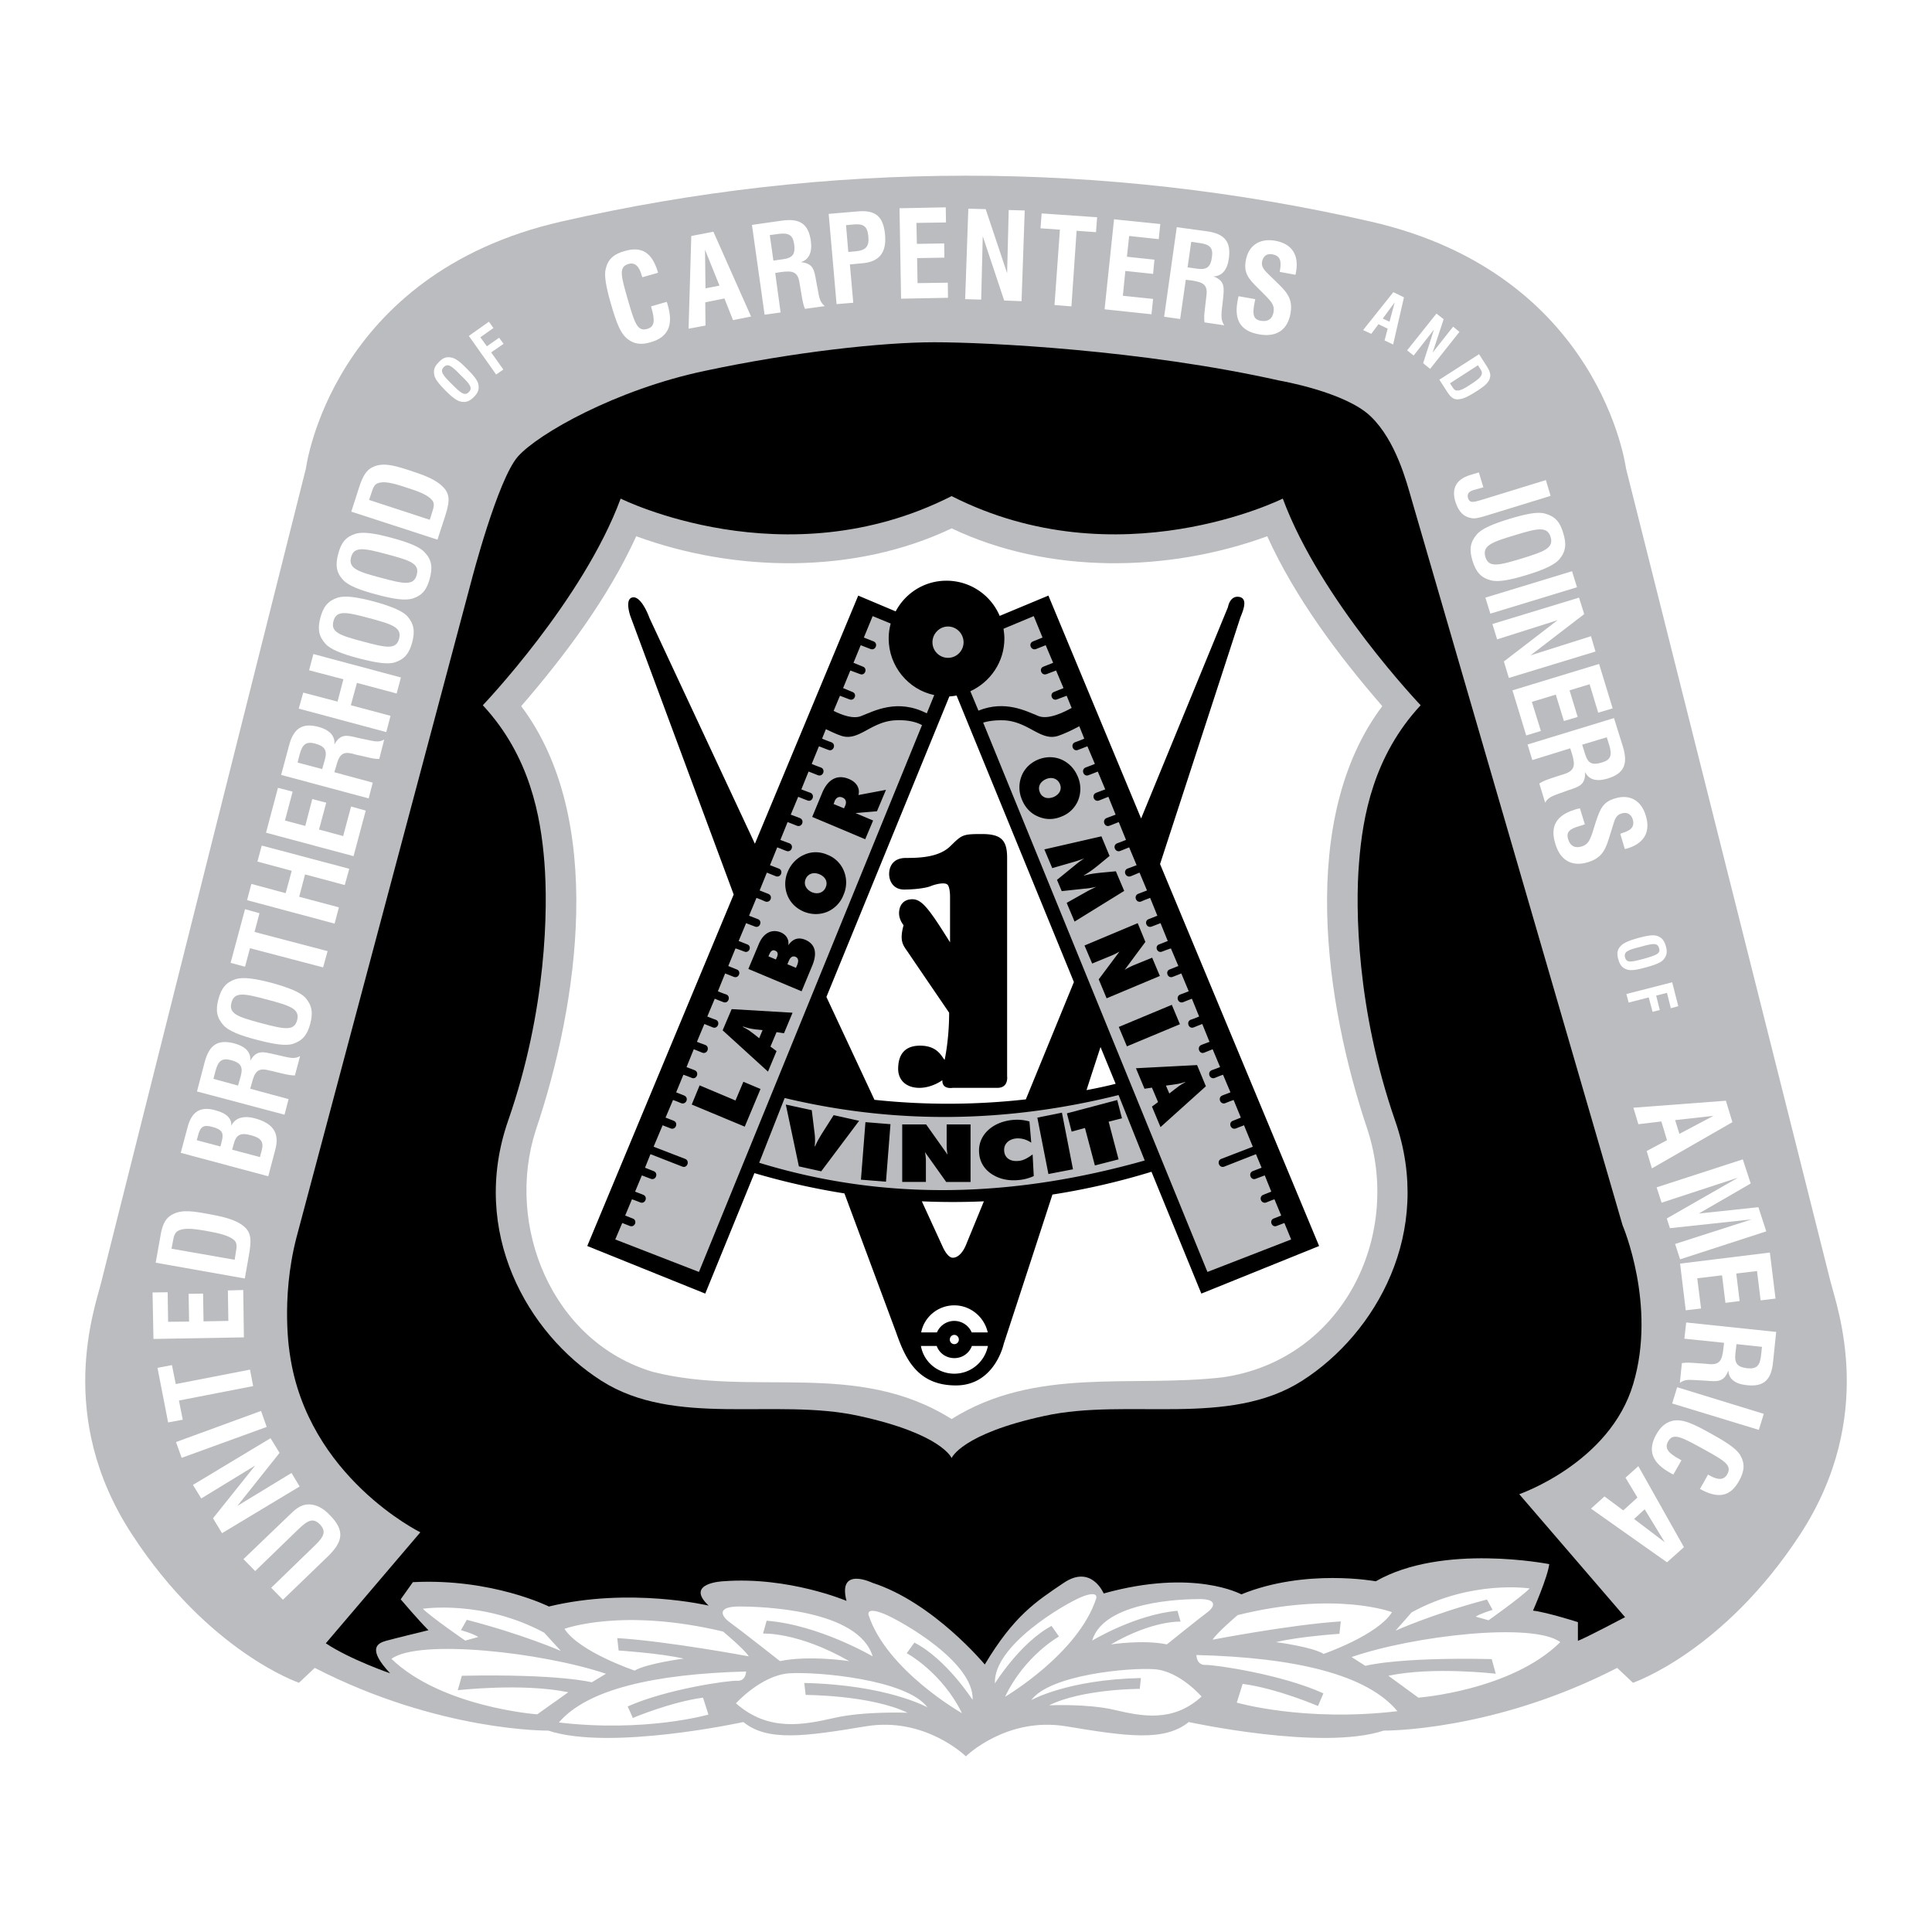 <svg xmlns="http://www.w3.org/2000/svg" width="2500" height="2500" viewBox="0 0 192.756 192.756"><g fill-rule="evenodd" clip-rule="evenodd"><path fill="#fff" d="M0 0h192.756v192.756H0V0z"/><path d="M56.004 22.104C33 27.348 30.524 46.728 30.524 46.728s-19.762 78.577-20.415 81.165c-.63 2.588-4.637 13.393 3.039 25.164 7.653 11.771 16.679 14.834 16.679 14.834l1.576-1.486c12.424 6.393 23.296 6.258 23.296 6.258 6.167 2.047 19.47-.855 19.47-.855 2.408 1.98 6.235 1.418 12.2.428 5.942-.99 9.994 2.994 9.994 2.994s4.051-3.984 10.016-2.994 9.791 1.553 12.223-.428c0 0 13.279 2.902 19.447.855 0 0 10.871.135 23.297-6.258l1.574 1.486s9.025-3.062 16.701-14.834c7.652-11.771 3.67-22.576 3.016-25.164-.652-2.588-20.414-81.165-20.414-81.165s-2.477-19.379-25.48-24.624c-26.675-6.1-54.067-6.1-80.739 0z" fill="#bbbcbf"/><path d="M98.252 166.066s-5.132-6.189-11.209-8.148c0 0-3.489-1.688-2.588 1.801 0 0-5.785-2.453-12.29-1.957 0 0-3.894.156-1.463 2.43 0 0-7.878-1.867-15.936.09 0 0-5.672-2.836-13.573-2.43l-1.215 1.711s1.71 2.025 2.769 3.082c0 0-3.331.811-4.231 1.059-.901.248-1.868.811.405 3.242 0 0-3.984-1.373-6.415-2.994l9.431-11.074s-11.231-5.516-13.01-17.715c0 0-.968-5.447.653-11.703l17.466-65.567s2.611-10.084 4.637-12.357c2.026-2.273 9.769-6.663 18.615-8.53 8.868-1.891 17.736-2.859 22.913-2.859 5.2 0 20.729.743 34.46 3.827 0 0 6.572 1.125 9.094 3.579 2.521 2.431 3.578 6.572 4.074 8.283l21.045 72.409s3.422 7.969 1.059 15.846c-2.342 7.879-11.367 10.984-11.367 10.984l10.557 12.268s-3.826 2.025-4.705 2.363v-1.867s-3.105-.99-4.479-1.148c0 0 1.463-3.332 1.621-4.637 0 0-10.646-2.115-17.309 1.711 0 0-7.002-1.307-13.416 1.305 0 0-4.703-2.611-13.73-.09 0 0-1.215-2.926-3.984-1.059-2.77 1.866-4.953 3.261-7.879 8.145z"/><path d="M90.464 164.941s3.489 1.867 5.514 5.986c0 0-7.496-4.254-9.318-9.791 0 0-.315-.855 1.508-.135 1.823.744 9.048 4.861 8.869 8.598 0 0-2.612-4.072-5.808-5.717l-.765 1.059zM90.554 170.883s-4.299-.18-7.338.518c-3.016.676-6.527 1.418-9.791-1.463 0 0 2.521-2.791 5.312-2.992 2.791-.182 11.727.607 13.797 3.398 0 0-4.006-2.252-12.29-2.432l.135 1.193c.001 0 6.461 0 10.175 1.778zM84.725 165.729s-4.006-.607-6.91 0c0 0-4.029-3.174-4.975-3.848-.968-.699-1.283-1.6.901-1.6 2.206 0 11.906.271 13.325 4.975 0 0-5.357-3.15-10.579-3.557l-.36 1.283c-.001 0 3.443-.201 8.598 2.747zM68.204 165.48s-3.646.473-4.885 1.193c0 0-5.537-1.867-7-4.164 0 0 5.717-2.139 15.823.271 0 0 2.161 1.801 2.566 2.475 0 0-8.058-1.508-13.123-1.822l.135 1.238c.001.001 4.165.27 6.484.809zM74.438 166.764s0 .969-.878.924c-.855-.045-7.067.832-10.938 2.566l.518 1.146s3.781-1.598 7-2.025l.54 1.688s-6.257 1.803-14.923.789c2.835-3.309 9.498-4.84 18.681-5.088zM59.042 167.844s-3.219-.854-12.965-.652l-.405 1.441s6.438-.742 11.029.203l-3.106 2.205s-9.499-.697-14.541-5.537c2.746-2.025 15.036-.652 21.405 1.486l-1.417.854zM47.721 163.32l-1.305.361s-3.309-2.273-4.231-3.174c0 0 5.964-.924 12.109 2.385l1.665 1.824s-3.736-1.645-9.386-3.107l-.585 1.035c0 .001 1.215.338 1.733.676zM147.23 161.295l1.283.359s3.219-2.273 4.096-3.174c0 0-5.785-.9-11.771 2.387l-1.598 1.824s3.6-1.645 9.115-3.107l.562 1.035c.001 0-1.169.338-1.687.676zM136.223 166.201s3.129-.877 12.605-.674l.404 1.463s-6.256-.744-10.713.201l2.994 2.184s9.25-.697 14.156-5.537c-2.678-2.025-14.629-.652-20.82 1.486l1.374.877zM119.365 165.121s0 1.035.922.99c.945-.021 7.607.945 11.75 2.836l-.541 1.262s-4.074-1.756-7.518-2.207l-.584 1.869s6.729 1.957 16.025.855c-3.038-3.669-10.196-5.357-20.054-5.605zM127.311 163.838s3.557.451 4.748 1.17c0 0 5.402-1.867 6.82-4.162 0 0-5.559-2.139-15.395.291 0 0-2.094 1.779-2.5 2.453 0 0 7.834-1.508 12.785-1.822l-.135 1.238c.001 0-4.05.269-6.323.832zM110.834 164.062s3.264-.494 5.582 0c0 0 3.242-2.609 4.029-3.195.766-.562 1.012-1.328-.742-1.328-1.779 0-9.59.225-10.736 4.143 0 0 4.32-2.611 8.508-2.973l.314 1.082s-2.768-.158-6.955 2.271zM104.666 170.141s3.826-.18 6.506.451c2.701.629 5.83 1.305 8.711-1.328 0 0-2.229-2.566-4.705-2.725-2.498-.18-10.422.541-12.289 3.084 0 0 3.578-2.049 10.939-2.205l-.113 1.08s-5.74 0-9.049 1.643zM105.656 163.275s-3.42 1.891-5.379 6.01c0 0 7.293-4.277 9.094-9.812 0 0 .293-.855-1.486-.137-1.777.744-8.801 4.863-8.621 8.621 0 0 2.521-4.074 5.65-5.74l.742 1.058zM43.647 53.84l.72-2.206c.45-1.396.608-2.206-.09-2.971-.788-.855-2.025-1.283-3.691-1.823-1.485-.473-2.521-.698-3.466-.203-.585.292-.923.9-1.238 1.823l-.833 2.588 8.598 2.792zM37.547 59.31c1.733.473 2.904.63 3.624.406.968-.315 1.418-.9 1.71-2.003s.203-1.846-.495-2.588c-.495-.563-1.621-1.013-3.309-1.463-1.733-.473-2.903-.63-3.624-.405-.968.314-1.418.9-1.71 2.003s-.203 1.846.473 2.588c.517.562 1.62 1.012 3.331 1.462zM35.792 65.68c1.71.45 2.903.63 3.601.405.968-.315 1.44-.9 1.733-2.003.292-1.103.18-1.846-.495-2.611-.518-.54-1.621-.991-3.332-1.463-1.71-.45-2.881-.607-3.602-.382-.967.315-1.44.9-1.733 2.003-.292 1.103-.18 1.823.496 2.588.496.563 1.598 1.012 3.332 1.463zM38.538 73.04l.427-1.621-3.962-1.058.608-2.228 3.962 1.058.427-1.598-8.733-2.341-.428 1.621 3.422.9-.585 2.228-3.422-.9-.45 1.598 8.734 2.341zM36.782 79.657l.405-1.575-3.827-1.036.158-.54c.315-1.171.607-1.598 1.755-1.283l.225.067.923.203c.563.135 1.013.248 1.418.225l.495-1.936c-.405.248-.833.225-1.418.09l-1.17-.247c-1.125-.271-1.756-.473-2.386.652.09-.833-.45-1.44-1.576-1.756-1.62-.428-2.498.135-2.948 1.868l-.788 2.926 8.734 2.342zM35.273 85.419l1.216-4.546-1.463-.406-.788 2.949-2.408-.652.72-2.679-1.395-.36-.698 2.678-2.026-.54.765-2.881-1.463-.382-1.192 4.479 8.732 2.34zM33.383 92.149l.428-1.62-3.962-1.058.585-2.228 3.962 1.057.45-1.62-8.733-2.319-.428 1.598 3.421.923-.607 2.229-3.421-.923-.428 1.621 8.733 2.34zM32.235 96.516l.45-1.62-7.292-1.914.495-1.868-1.441-.406-1.441 5.358 1.441.383.495-1.846 7.293 1.913zM25.618 103.74c1.711.451 2.903.631 3.602.406.968-.314 1.44-.9 1.733-2.004s.18-1.846-.495-2.611c-.518-.539-1.621-.99-3.332-1.463-1.71-.449-2.881-.607-3.602-.383-.967.316-1.44.9-1.733 2.004s-.18 1.824.496 2.588c.495.565 1.597 1.014 3.331 1.463zM28.386 111.213l.405-1.553-3.827-1.035.158-.562c.292-1.148.607-1.576 1.756-1.26l.225.045.923.225c.562.135.99.225 1.396.225l.518-1.936c-.406.248-.833.225-1.418.09l-1.17-.27c-1.125-.248-1.755-.449-2.386.652.09-.832-.45-1.418-1.576-1.732-1.643-.428-2.498.111-2.971 1.867l-.766 2.926 8.733 2.318zM26.766 117.359l.698-2.656c.45-1.645-.203-2.635-2.048-3.129-1.17-.314-2.026 0-2.341.766.067-.744-.473-1.283-1.621-1.576-1.44-.404-2.318.135-2.724 1.643l-.698 2.611 8.734 2.341zM24.425 127.555l.405-2.295c.248-1.418.293-2.252-.495-2.904-.9-.742-2.183-.99-3.916-1.305-1.531-.271-2.566-.361-3.467.27-.54.383-.788 1.035-.945 2.004l-.473 2.654 8.891 1.576zM24.334 133.43l-.067-4.727-1.531.045.046 3.039-2.476.045-.045-2.77-1.441.024.045 2.768-2.093.023-.045-2.949-1.508.023.09 4.637 9.025-.158zM25.257 138.291l-.315-1.643-7.405 1.44-.382-1.891-1.441.272 1.058 5.447 1.463-.271-.383-1.913 7.405-1.441zM26.608 142.365l-.563-1.597-8.485 3.105.563 1.576 8.485-3.084zM29.894 148.307l-.81-1.35-5.402 3.287 4.209-5.291-.9-1.463-7.743 4.66.833 1.35 5.379-3.285-4.209 5.265.9 1.487 7.743-4.66zM28.229 159.607l4.479-4.322c1.531-1.486 1.711-2.588.203-4.119-.765-.811-1.553-1.148-2.341-1.059-.675.09-1.17.518-1.778 1.127l-4.502 4.32 1.17 1.193 4.344-4.209c.923-.877 1.44-1.125 2.116-.449.653.697.405 1.215-.495 2.092l-4.367 4.232 1.171 1.194zM135.998 32.93l.811.382.72-.967.922.45-.314 1.17.855.406 1.08-4.704-1.058-.518-3.016 3.781z" fill="#fff"/><path fill="#bbbcbf" d="M137.957 31.782l1.193-1.62-.517 1.935-.676-.315z"/><path fill="#fff" d="M140.387 34.956l.654.517 2.025-2.588-1.08 3.354.698.562 2.925-3.691-.63-.518-2.047 2.589 1.101-3.331-.719-.563-2.927 3.669zM143.605 37.882l.654 1.013c.404.652.697.99 1.215.945.607-.022 1.193-.405 1.959-.878.674-.45 1.125-.788 1.236-1.328.068-.337-.066-.675-.338-1.103l-.764-1.193-3.962 2.544z"/><path d="M144.664 38.242l2.791-1.801.203.315c.156.225.225.383.18.562-.068.315-.451.608-1.08 1.014-.607.405-1.035.652-1.396.63-.225 0-.338-.158-.494-.405l-.204-.315z" fill="#bbbcbf"/><path d="M147.545 47.133l-.9.27c-1.35.428-1.846 1.328-1.439 2.656.314 1.013.854 1.53 1.643 1.643.404.067.99-.113 1.777-.36l6.078-1.868-.473-1.576-6.506 2.003c-.766.225-1.102.292-1.26-.203-.113-.383.045-.63.494-.788l1.037-.293-.451-1.484zM123.574 29.554c-.045.18-.09.36-.113.541-.338 1.891.361 2.948 2.16 3.264 1.734.315 2.838-.45 3.129-2.071.227-1.283-.18-1.981-1.215-2.971l-.787-.765c-.562-.541-.924-.878-.834-1.441.113-.562.473-.833 1.014-.742.742.135.945.585.787 1.53l-.045.225 1.576.293c.021-.112.045-.225.066-.315.293-1.711-.449-2.791-2.092-3.084-1.553-.27-2.656.473-2.926 1.958-.227 1.26.246 1.823 1.26 2.813l.742.743c.586.607.879.968.766 1.598-.113.698-.562.99-1.26.878-.766-.135-.834-.63-.676-1.598l.113-.563-1.665-.293zM116.146 31.602l1.598.225.562-3.917.562.068c1.193.18 1.666.427 1.486 1.598l-.023.225-.111.945c-.068.562-.113 1.036-.045 1.418l1.98.293c-.293-.383-.316-.811-.271-1.418l.137-1.193c.111-1.147.225-1.8-.945-2.273.832-.022 1.373-.63 1.529-1.8.225-1.666-.428-2.454-2.205-2.701l-2.994-.405-1.26 8.935zM110.203 30.859l4.682.495.158-1.53-3.016-.315.248-2.476 2.768.293.135-1.418-2.746-.293.224-2.071 2.949.315.159-1.508-4.616-.473-.945 8.981zM105.207 30.432l1.688.135.517-7.54 1.936.135.113-1.486-5.537-.383-.113 1.486 1.937.135-.541 7.518zM96.294 29.846l1.599.046.156-6.326 2.139 6.416 1.732.067.316-9.049-1.597-.044-.159 6.302-2.138-6.392-1.733-.045-.315 9.025zM89.901 29.801l4.682-.09-.022-1.507-3.017.045-.044-2.499 2.723-.045-.022-1.418-2.724.045-.045-2.093 2.948-.045-.022-1.508-4.614.09.157 9.025zM83.464 30.342l1.666-.135-.337-3.826 1.215-.113c1.711-.135 2.454-1.058 2.296-2.836-.158-1.846-.968-2.499-2.724-2.341l-2.903.248.787 9.003zM76.284 31.399l1.598-.225-.54-3.939.562-.09c1.193-.158 1.71-.045 1.869 1.125l.045.247.157.923c.09.562.18 1.013.338 1.373l1.98-.27c-.383-.293-.54-.698-.63-1.261l-.225-1.193c-.203-1.148-.27-1.801-1.531-1.936.811-.248 1.148-.991.99-2.139-.248-1.666-1.08-2.25-2.881-2.003l-2.994.428 1.262 8.96zM68.699 32.795l1.688-.315-.023-2.318 1.913-.383.856 2.161 1.8-.36-3.759-8.463-2.205.427-.27 9.251zM64.962 30.567l.022.112c.382 1.328.337 1.936-.428 2.139-.99.292-1.261-.653-1.958-3.062-.63-2.228-.9-3.129.113-3.421.607-.18 1.058.202 1.306 1.125l.067.203 1.575-.45c-.585-2.003-1.598-2.678-3.354-2.161-1.058.292-1.643.811-1.868 1.756-.18.652.022 1.778.495 3.443.585 1.981.99 3.219 1.958 3.759.562.338 1.215.383 2.025.135 1.733-.496 2.296-1.688 1.711-3.691-.023-.135-.068-.225-.113-.337l-1.551.45zM44.435 38.962c.653.653 1.148 1.035 1.531 1.103.518.112.877-.023 1.305-.45.428-.428.563-.765.45-1.306-.09-.383-.473-.855-1.125-1.508-.652-.675-1.125-1.035-1.53-1.125-.518-.113-.878.022-1.283.45-.428.428-.562.788-.45 1.305.066.383.449.856 1.102 1.531zM163.414 93.59c-.879.248-1.463.496-1.711.788-.359.36-.406.743-.248 1.328.158.563.383.878.9 1.035.383.113.99.023 1.869-.225.9-.247 1.484-.473 1.732-.765.359-.405.404-.788.248-1.35-.158-.563-.406-.878-.9-1.036-.361-.113-.99-.023-1.89.225z" fill="#fff"/><path d="M45.065 38.31c-.855-.855-1.215-1.26-.788-1.688.428-.428.833-.067 1.688.81.877.855 1.238 1.26.81 1.688s-.832.068-1.71-.81zM163.66 94.468c1.193-.337 1.711-.45 1.869.135.18.562-.359.72-1.531 1.058-1.191.315-1.709.451-1.867-.135s.338-.766 1.529-1.058z" fill="#bbbcbf"/><path fill="#fff" d="M49.499 37.364l.72-.495-1.216-1.71 1.239-.856-.45-.608-1.216.856-.653-.901 1.306-.922-.45-.631-2.004 1.418 2.724 3.849zM162.266 99.172l.224.855 2.004-.517.383 1.439.721-.179-.362-1.44 1.08-.271.383 1.531.744-.203-.609-2.385-4.568 1.17zM163.459 146.281l-1.283 1.149 1.193 1.98-1.418 1.283-1.869-1.394-1.35 1.215 7.584 5.357 1.69-1.51-4.547-8.08zM167.758 145.697l-.113-.068c-1.215-.652-1.598-1.125-1.215-1.822.494-.9 1.35-.428 3.557.787 2.025 1.125 2.857 1.576 2.34 2.498-.314.562-.877.607-1.732.135l-.18-.111-.811 1.439c1.846 1.014 3.039.766 3.916-.832.541-.969.586-1.732.09-2.566-.359-.586-1.283-1.238-2.812-2.07-1.801-1.014-2.973-1.598-4.029-1.307-.631.182-1.125.609-1.531 1.352-.877 1.576-.428 2.812 1.418 3.826.09.068.203.113.293.158l.809-1.419zM167.33 138.404l-.496 1.621 8.645 2.633.494-1.597-8.643-2.657zM168.23 131.943l-.18 1.621 3.961.406-.068.584c-.135 1.193-.359 1.666-1.553 1.531l-.225-.023-.945-.066c-.562-.045-1.014-.068-1.418 0l-.203 1.98c.361-.293.789-.338 1.373-.293l1.217.068c1.146.09 1.799.18 2.25-1.014.023.832.676 1.35 1.846 1.463 1.666.18 2.432-.494 2.611-2.295l.314-3.018-8.98-.944zM167.623 126.07l.563 4.659 1.529-.18-.381-3.016 2.475-.293.337 2.746 1.418-.179-.337-2.746 2.07-.249.361 2.926 1.487-.179-.565-4.592-8.957 1.103zM165.281 118.461l.496 1.531 7.629-2.498-7.111 4.074.314.967 8.149-.877-7.631 2.453.496 1.532 8.598-2.791-.787-2.411-5.944.631 5.178-2.994-.789-2.408-8.598 2.791zM162.963 110.516l.496 1.644 2.295-.271.562 1.869-2.025 1.08.518 1.732 8.035-4.613-.653-2.139-9.228.698zM157.629 80.648c-.18.045-.359.067-.518.135-1.846.562-2.477 1.666-1.936 3.398.494 1.688 1.688 2.319 3.24 1.846 1.262-.382 1.711-1.058 2.117-2.408l.336-1.08c.227-.743.338-1.216.9-1.373.541-.18.945.045 1.127.562.201.698-.09 1.103-1.014 1.373l-.225.09.449 1.508c.113 0 .227-.045.316-.068 1.643-.518 2.273-1.666 1.777-3.263-.449-1.508-1.598-2.161-3.061-1.711-1.217.36-1.486 1.036-1.936 2.386l-.316 1.013c-.27.811-.473 1.215-1.08 1.396-.676.203-1.148-.045-1.35-.72-.227-.743.18-1.036 1.102-1.305l.564-.181-.492-1.598zM152.406 74.278l.473 1.553 3.781-1.17.182.562c.336 1.148.291 1.666-.834 2.026l-.225.067-.9.292c-.541.18-.969.338-1.305.563l.584 1.913c.227-.428.607-.63 1.172-.833l1.125-.405c1.102-.36 1.732-.54 1.688-1.823.359.765 1.125.99 2.25.652 1.621-.495 2.049-1.417 1.531-3.151l-.9-2.881-8.622 2.635zM150.898 68.876l1.373 4.501 1.463-.45-.9-2.903 2.387-.72.81 2.633 1.373-.405-.81-2.656 2.002-.608.855 2.836 1.442-.427-1.352-4.434-8.643 2.633zM148.896 62.258l.473 1.531 6.031-1.914-5.357 4.12.496 1.643 8.643-2.634-.45-1.53-6.033 1.913 5.358-4.119-.518-1.643-8.643 2.633zM148.197 59.625l.496 1.598 8.643-2.634-.494-1.597-8.645 2.633zM150.584 51.77c-1.688.518-2.791.991-3.264 1.576-.652.765-.744 1.508-.406 2.611.338 1.081.811 1.666 1.801 1.936.721.202 1.891 0 3.58-.518 1.711-.518 2.791-1.014 3.285-1.576.652-.788.721-1.53.383-2.611-.314-1.103-.811-1.666-1.777-1.936-.721-.225-1.891 0-3.602.518z"/><path fill="#bbbcbf" d="M167.127 111.754l3.826-.428-3.398 1.801-.428-1.373zM173.25 134.105l2.543.27-.09.832c-.113 1.014-.406 1.396-1.352 1.307-1.012-.113-1.305-.473-1.215-1.441l.114-.968zM164.088 150.58l2.004 3.287-3.061-2.318 1.057-.969zM151.078 53.413c2.273-.698 3.287-.945 3.625.157.338 1.126-.652 1.463-2.904 2.161-2.25.675-3.264.945-3.602-.158-.336-1.125.631-1.485 2.881-2.16zM157.854 74.3l2.453-.743.248.788c.293.99.18 1.463-.742 1.733-.969.292-1.373.09-1.666-.833l-.293-.945zM118.486 26.673l.361-2.543.811.112c1.012.135 1.395.45 1.26 1.396-.135 1.013-.518 1.305-1.486 1.17l-.946-.135zM84.634 25.142l-.225-2.678.72-.068c.991-.09 1.418.135 1.508 1.216.09 1.013-.27 1.373-1.305 1.463l-.698.067zM77.162 25.998l-.36-2.543.833-.113c1.013-.135 1.463.068 1.598 1.013.135.99-.135 1.373-1.103 1.508l-.968.135zM70.387 28.766l-.046-3.849 1.441 3.579-1.395.27zM37.997 57.644c-2.273-.607-3.264-.923-2.971-2.048.293-1.126 1.328-.9 3.602-.293 2.273.608 3.264.923 2.949 2.048-.294 1.126-1.306.901-3.58.293zM42.881 51.86l-6.055-1.981.225-.675c.158-.518.292-.833.585-.968.607-.27 1.485-.067 2.836.382 1.351.428 2.229.766 2.656 1.306.247.315.157.675-.023 1.215l-.224.721zM36.242 64.014c-2.296-.608-3.286-.923-2.972-2.048.293-1.125 1.306-.9 3.579-.292 2.273.607 3.264.923 2.971 2.048s-1.305.9-3.578.292zM32.145 76.731l-2.454-.652.203-.811c.271-.99.63-1.328 1.553-1.08.968.27 1.215.675.968 1.598l-.27.945zM26.045 102.076c-2.273-.609-3.264-.924-2.949-2.049.292-1.125 1.305-.9 3.579-.293s3.264.924 2.971 2.049c-.292 1.125-1.305.901-3.601.293zM23.75 108.311l-2.454-.676.203-.787c.271-.99.63-1.328 1.553-1.08.968.27 1.215.652.968 1.598l-.27.945zM25.933 115.445l-2.769-.742.135-.496c.248-.967.63-1.238 1.733-.945 1.036.271 1.306.676 1.081 1.508l-.18.675zM21.994 114.387l-2.363-.629.135-.496c.225-.855.54-1.08 1.417-.832.945.248 1.171.584.945 1.418l-.134.539zM23.412 125.688l-6.302-1.104.135-.697c.09-.541.18-.855.473-1.059.54-.338 1.44-.27 2.858-.023 1.373.248 2.296.475 2.813.945.271.293.248.654.135 1.217l-.112.721zM94.943 145.471s-.968-2.408-9.273-4.209c-8.306-1.822-18.322 1.193-25.682-3.51-7.36-4.705-13.145-14.834-9.296-25.93 3.871-11.098 3.984-21.204 3.624-25.772-.36-4.592-1.44-10.624-6.145-15.688 0 0 10.016-10.489 13.752-20.618 0 0 16.386 8.193 33.02-.248 16.633 8.441 33.042.248 33.042.248 3.738 10.129 13.754 20.618 13.754 20.618-4.705 5.064-5.785 11.097-6.145 15.688-.383 4.569-.248 14.675 3.602 25.772 3.871 11.096-1.914 21.225-9.273 25.93-7.361 4.703-17.377 1.688-25.705 3.51-8.307 1.8-9.275 4.209-9.275 4.209z"/><path d="M51.998 70.452c4.366-5.042 8.688-10.827 11.479-16.949 9.904 3.624 21.833 3.804 31.466-.788 9.657 4.592 21.563 4.412 31.489.788 2.791 6.145 7.09 11.885 11.48 16.949-8.441 11.209-5.74 29.621-1.463 42.292 3.465 10.736-2.59 22.959-14.451 24.67-9.184 1.057-18.637-1.104-27.055 4.164-9.498-5.965-19.784-2.162-29.801-4.705-10.083-2.994-14.765-14.607-11.682-24.129 4.277-12.672 6.956-31.106-1.462-42.292z" fill="#fff"/><path d="M94.425 57.937a5.762 5.762 0 0 1 5.313 3.511l4.861-2.026 9.25 22.238 8.666-21.09s.18-1.193 1.148-1.013c.945.202.248 1.598.066 2.116.068-.203-3.555 10.939-7.99 24.534l15.869 38.107-11.75 4.748-4.975-12.154a70.77 70.77 0 0 1-9.881 2.273c-2.836 8.734-4.861 14.9-4.861 14.9s-.879 4.143-4.772 4.143c-3.871 0-5.064-2.725-5.964-5.291l-5.155-13.865a71.042 71.042 0 0 1-8.98-2.025l-4.907 12.02-11.772-4.748L73.2 89.246 62.892 61.471s-.563-1.598.135-1.846 1.396 1.013 1.778 2.048l10.511 22.508 10.309-24.759 3.736 1.576c.968-1.823 2.859-3.061 5.064-3.061z"/><path d="M95.213 130.234c1.62 0 2.994 1.17 3.332 2.699h-1.598a1.903 1.903 0 0 0-1.733-1.146 1.88 1.88 0 0 0-1.733 1.146h-1.575c.291-1.529 1.664-2.699 3.307-2.699zM98.566 134.285c-.314 1.576-1.688 2.768-3.353 2.768-1.666 0-3.062-1.191-3.332-2.768h1.576c.248.721.945 1.215 1.756 1.215s1.485-.494 1.755-1.215h1.598zM95.213 133.182c.248 0 .45.203.45.473 0 .248-.203.451-.45.451s-.45-.203-.45-.451c0-.27.203-.473.45-.473z" fill="#fff"/><path d="M69.734 126.902l-8.351-3.242.698-1.643.743.293c.518.203.811-.562.293-.742l-.743-.293.675-1.621c.27.09.563.203.833.314.496.182.788-.562.293-.764-.27-.113-.54-.203-.811-.316l.675-1.619.878.336c.518.203.811-.562.292-.764l-.855-.338.541-1.352 3.173 1.238c.495.203.788-.562.292-.766l-3.151-1.215.9-2.139.811.316c.495.18.788-.564.292-.766l-.81-.316.743-1.756c.27.09.541.203.81.316.518.18.811-.562.293-.766-.271-.113-.518-.203-.788-.314l.721-1.756c.27.09.562.201.833.314.495.203.788-.562.292-.766-.27-.111-.54-.201-.811-.314l.721-1.779c.292.113.562.227.833.338.518.203.811-.562.315-.766-.292-.111-.563-.201-.833-.314l.743-1.777c.271.111.562.225.833.338.495.201.811-.562.292-.766-.27-.09-.54-.203-.833-.316l.743-1.777c.27.113.562.225.855.338.495.203.788-.562.293-.766-.293-.09-.563-.203-.833-.314l.72-1.779c.293.113.585.227.855.338.518.203.81-.562.292-.742-.27-.113-.562-.225-.833-.338l.721-1.755c.292.09.585.202.878.315.495.203.788-.54.292-.72-.292-.113-.563-.225-.855-.338l.743-1.778.878.338c.495.203.788-.562.292-.743l-.877-.337.743-1.778c.292.112.585.225.877.36.518.18.811-.562.293-.766-.293-.112-.562-.225-.855-.337l.72-1.778c.293.113.608.248.9.36.495.181.788-.562.292-.765a315.57 315.57 0 0 0-.877-.338l.72-1.778c.315.113.607.248.923.36.495.18.788-.562.292-.766-.315-.112-.608-.225-.9-.337l.72-1.778c.315.113.63.248.923.36.518.203.811-.562.292-.765a38.09 38.09 0 0 0-.9-.338l.742-1.778c.293.113.608.248.923.36.495.203.788-.562.292-.765a43.173 43.173 0 0 1-.9-.337l.72-1.778c.315.112.63.247.923.36.518.203.81-.562.314-.765-.314-.113-.63-.225-.922-.36l.72-1.755c.315.113.63.248.945.36.495.203.81-.562.292-.765a15.966 15.966 0 0 1-.923-.36l.382-.945c.518.247 1.036.495 1.508.652 1.733.607 2.926-1.351 5.312-1.53 1.396-.09 2.273.203 2.769.473l-22.256 54.558zM120.467 126.902l8.352-3.242-.676-1.643-.766.293c-.494.203-.787-.562-.293-.742l.744-.293-.676-1.621c-.27.09-.539.203-.811.314-.518.182-.811-.562-.293-.764.271-.113.518-.203.789-.316l-.652-1.619-.9.336c-.496.203-.789-.562-.293-.764l.877-.338-.562-1.352-3.15 1.238c-.518.203-.811-.562-.316-.766l3.152-1.215-.879-2.139-.811.316c-.494.18-.809-.564-.291-.766l.787-.316-.721-1.756c-.27.09-.562.203-.832.316-.496.18-.789-.562-.293-.766.27-.113.541-.203.811-.314l-.742-1.756c-.271.09-.541.201-.811.314-.518.203-.811-.562-.316-.766.293-.111.562-.201.834-.314l-.744-1.779c-.27.113-.562.227-.832.338-.494.203-.787-.562-.293-.766.27-.111.541-.201.811-.314l-.721-1.777c-.291.111-.562.225-.855.338-.494.201-.787-.562-.291-.766.291-.09.562-.203.832-.316l-.721-1.777c-.293.113-.584.225-.855.338-.518.203-.811-.562-.291-.766.27-.09.539-.203.832-.314l-.742-1.779c-.271.113-.564.227-.855.338-.496.203-.789-.562-.293-.742.293-.113.562-.225.855-.338l-.744-1.755c-.291.09-.584.202-.877.315-.496.203-.787-.54-.293-.72.293-.113.586-.225.855-.338l-.721-1.778-.877.338c-.518.203-.811-.562-.293-.743.293-.113.562-.225.855-.337l-.721-1.778c-.293.112-.607.225-.9.36-.494.18-.787-.562-.293-.766l.879-.337-.742-1.778c-.293.113-.586.248-.879.36-.518.181-.811-.562-.314-.765.314-.113.607-.226.9-.338l-.744-1.778c-.291.113-.607.248-.898.36-.496.18-.811-.562-.293-.766l.877-.337-.721-1.778c-.314.113-.607.248-.922.36-.496.203-.787-.562-.293-.765.293-.113.607-.225.9-.338l-.721-1.778c-.314.113-.629.248-.922.36-.518.203-.811-.562-.293-.765.293-.113.586-.225.9-.337l-.742-1.778c-.293.112-.609.247-.924.36-.494.203-.787-.562-.293-.765.293-.113.607-.225.924-.36l-.744-1.755c-.314.113-.629.248-.945.36-.494.203-.787-.562-.291-.765.314-.113.629-.225.922-.36l-.494-1.238c-.676.36-1.418.72-2.072.945-1.732.607-2.926-1.351-5.334-1.53-.945-.045-1.666.067-2.184.225l22.373 54.806zM75.744 116.008l2.543-6.459c11.119 2.656 22.193 2.475 33.312-.293l2.611 6.527c-12.829 3.623-25.637 4.164-38.466.225z" fill="#bbbcbf"/><path d="M111.307 108.131l-1.508-3.67c-.473 1.463-.945 2.881-1.396 4.299.968-.18 1.935-.383 2.904-.629zM98.162 119.857c-2.071.09-4.142.09-6.19 0l2.116 4.613s.45 1.014.968 1.014c.495 0 1.013-.451 1.396-1.463l1.71-4.164zM87.246 109.729a69.198 69.198 0 0 0 15.102-.045l4.795-11.705-11.705-28.585a6.87 6.87 0 0 1-.72.09L82.451 99.465l4.795 10.264z" fill="#fff"/><path d="M99.512 108.535h-4.456s-1.081.203-1.035-.766c0 0-1.013.766-2.296.766s-2.116-.742-2.116-1.891.428-2.318 2.183-2.318 2.138 1.08 2.454 1.418c0 0 .45-1.98.45-4.705 0 0-3.579-5.243-4.074-5.986-.495-.72-.923-1.103-.473-2.746 0 0-.45-.518-.45-1.193 0-.698.36-1.396 1.328-1.396.945 0 1.666.945 3.759 4.299v-4.592s0-1.013-.293-1.193c-.27-.203-1.103-.045-1.643.18-.518.203-1.621.337-2.656.337-1.058 0-1.485-.833-1.485-1.553 0-.698.36-1.598 1.666-1.598s3.309-.045 4.457-1.193c1.148-1.125 1.215-1.193 3.128-1.193 1.936 0 2.521.608 2.521 2.386v21.766c-.001.001.179 1.171-.969 1.171zM74.303 112.406l1.575-3.758-1.71-.72-.788 1.869-3.579-1.51-.787 1.914 5.289 2.205zM76.622 106.914l.855-2.047-.608-.451.608-1.439.742.111.856-2.049-6.077-.359-.901 2.115 4.525 4.119zM79.975 98.902l1.058-2.544c.54-1.306.292-2.161-.675-2.588-.698-.292-1.261-.112-1.71.54.09-.562-.18-1.035-.743-1.283-.877-.36-1.71.022-2.183 1.125l-1.058 2.521 5.311 2.229zM82.563 85.285c-.765-.338-1.575-.338-2.295-.022-.743.314-1.328.9-1.666 1.688-.337.788-.337 1.621-.045 2.363s.855 1.305 1.644 1.643c.788.315 1.575.315 2.318.022a2.998 2.998 0 0 0 1.643-1.71 3.018 3.018 0 0 0 .045-2.341 2.878 2.878 0 0 0-1.644-1.643zM86.323 83.731l.788-1.868-1.755-.743 2.138-.18.9-2.138-2.747.518c.181-.653-.18-1.283-.945-1.598-1.125-.473-2.093-.022-2.678 1.396l-.99 2.386 5.289 2.227zM105.928 81.458a2.91 2.91 0 0 0 1.643-1.621 3.071 3.071 0 0 0-.045-2.363c-.338-.811-.924-1.396-1.666-1.711-.721-.292-1.508-.292-2.295.022-.789.338-1.352.901-1.645 1.644a3.09 3.09 0 0 0 .045 2.363c.316.788.9 1.396 1.645 1.688.742.315 1.529.315 2.318-.022zM106.422 90.079l.789 1.868 4.951-3.061-.832-1.958-1.441.135c-.404.045-.99.09-1.732.292l-.023-.022c.676-.382 1.104-.743 1.418-.99l1.148-.945-.811-1.958-5.695 1.305.789 1.868 2.184-.63c.314-.09.629-.203 1.012-.338a8.27 8.27 0 0 0-.922.675l-1.801 1.463.473 1.125 2.295-.248c.361-.022.721-.09 1.148-.18-.428.203-.742.36-.945.473l-2.005 1.126zM108.201 94.333l.766 1.8 1.912-.787c.225-.09.496-.225.811-.405l-2.07 2.769.787 1.891 5.312-2.229-.766-1.823-1.936.788c-.225.113-.496.225-.811.428l2.07-2.791-.766-1.869-5.309 2.228zM111.621 102.459l.811 1.936 5.289-2.207-.809-1.936-5.291 2.207zM113.332 106.578l.856 2.047.742-.111.609 1.439-.609.451.855 2.047 4.526-4.074-.879-2.115-6.1.316zM79.705 116.369l2.229.494 3.781-5.041-2.543-.562-1.215 1.912c-.18.314-.428.697-.63 1.193h-.045a5.468 5.468 0 0 0-.022-1.396l-.27-2.205-2.589-.562 1.304 6.167zM85.895 117.697l2.499.201.449-5.738-2.498-.203-.45 5.74zM90.014 117.922h2.363v-2.072c0-.225-.022-.539-.09-.9l2.115 2.973h2.431v-5.74h-2.385v2.094c0 .248.022.539.09.922l-2.138-3.016h-2.386v5.739zM102.889 114.004l-.18-2.115a4.455 4.455 0 0 0-1.621-.156c-2.115.18-3.557 1.574-3.398 3.309.066.99.629 1.801 1.598 2.295.652.338 1.441.473 2.25.404a4.602 4.602 0 0 0 1.6-.404l-.113-2.16c-.518.383-.967.631-1.463.652-.811.068-1.328-.338-1.373-.99-.066-.697.451-1.193 1.238-1.26.516-.024.989.11 1.462.425zM104.6 117.133l2.453-.473-1.104-5.648-2.453.494 1.104 5.627zM109.236 116.277l2.364-.607-.991-3.758 1.329-.338-.473-1.824-5.02 1.328.473 1.824 1.328-.361.99 3.736zM80.38 108.604l-.788-2.117-.72 1.779c.496.111.991.224 1.508.338z"/><path d="M75.744 103.584l-.54-.428c-.248-.18-.562-.451-1.081-.697l.022-.045c.518.201.945.246 1.26.291l.676.068-.337.811zM76.667 95.413l.112-.248c.135-.315.338-.428.563-.315.248.09.315.315.18.63l-.113.248-.742-.315zM78.557 96.201l.135-.315c.158-.405.405-.54.676-.427.27.112.337.382.18.788l-.135.314-.856-.36zM82.384 88.525c-.203.518-.766.743-1.374.496-.607-.271-.855-.811-.63-1.328s.766-.721 1.373-.473c.631.27.856.788.631 1.305zM83.171 80.22l.112-.315c.158-.36.45-.473.766-.337.338.135.428.428.292.788l-.135.293-1.035-.429zM103.744 79.049c-.225-.518 0-1.058.631-1.328.607-.248 1.146-.022 1.373.495.225.518-.023 1.036-.631 1.305-.631.249-1.17.046-1.373-.472zM116.326 108.311l.676-.09c.314-.045.719-.09 1.236-.271l.023.023c-.494.248-.811.518-1.08.721l-.518.404-.337-.787zM83.171 70.924l.63-1.508c.315.113.631.248.946.36.518.203.81-.562.292-.742-.315-.135-.607-.248-.923-.383l.72-1.756c.315.113.653.248.968.36.496.203.788-.562.293-.743-.315-.135-.63-.248-.945-.383l.72-1.756.99.383c.495.18.788-.563.293-.765l-.968-.383.878-2.138 1.8.743c-.135.473-.202.99-.202 1.485 0 2.769 1.958 5.109 4.546 5.65l-.743 1.823c-2.948-1.508-5.267-.225-6.55.271-.764.315-1.912-.09-2.745-.518zM106.918 70.631l-.496-1.215c-.314.113-.652.248-.967.36-.496.203-.789-.562-.293-.742.314-.135.631-.248.945-.383l-.742-1.756c-.316.113-.631.248-.945.36-.518.203-.811-.562-.316-.743.316-.135.652-.248.969-.383l-.744-1.756-.967.383c-.496.18-.811-.563-.293-.765l.945-.383-.877-2.138-3.016 1.26c.045.315.088.653.088.968 0 2.341-1.395 4.344-3.398 5.267l.81 1.936c2.68-1.081 4.795.067 5.988.54.967.384 2.498-.359 3.309-.81zM94.583 62.506c.855 0 1.553.72 1.553 1.575s-.698 1.553-1.553 1.553-1.553-.698-1.553-1.553.698-1.575 1.553-1.575z" fill="#bbbcbf"/></g></svg>